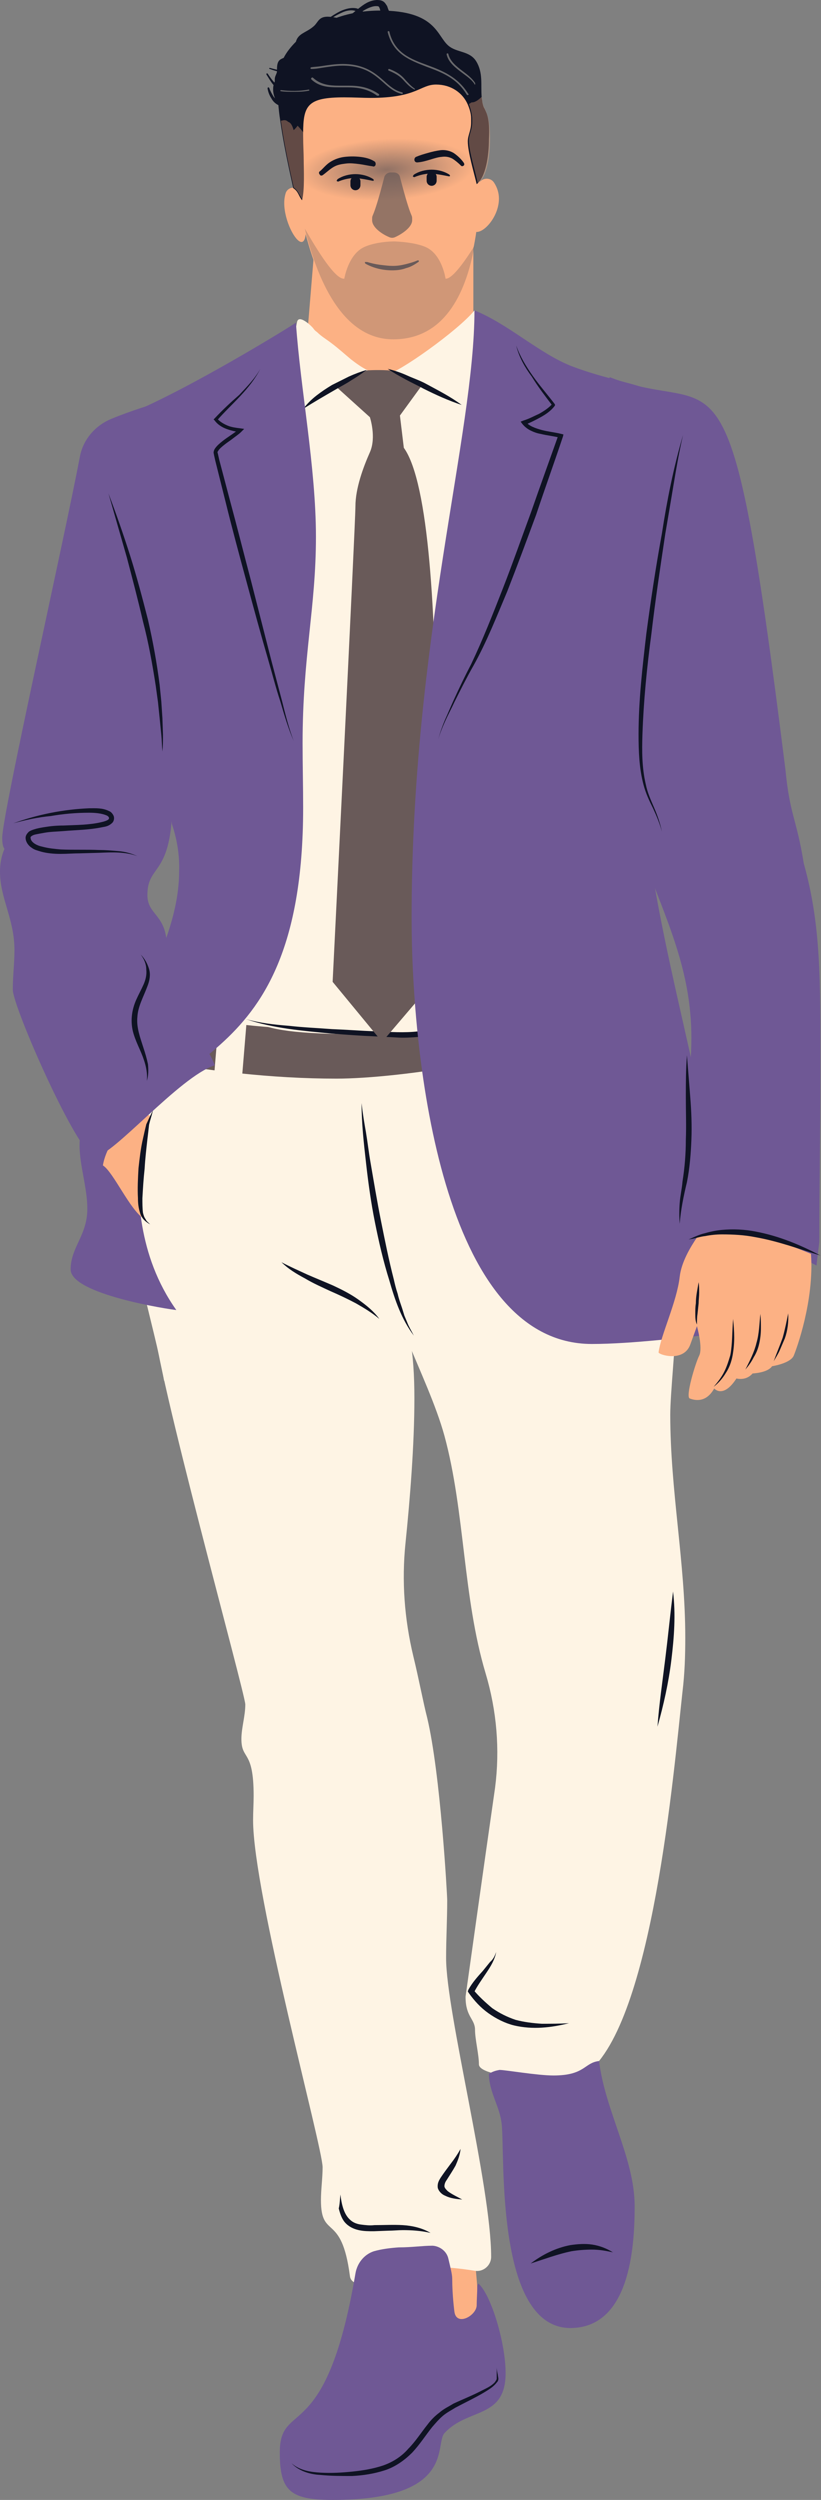 <?xml version="1.0" encoding="UTF-8" standalone="no"?><svg xmlns="http://www.w3.org/2000/svg" xmlns:xlink="http://www.w3.org/1999/xlink" fill="#000000" height="449.4" preserveAspectRatio="xMidYMid meet" version="1" viewBox="0.0 0.0 147.6 449.4" width="147.6" zoomAndPan="magnify"><rect x="0.0" y="0.0" width="147.6" height="449.4" fill="#808080" stroke="none"/><g><g><g><g id="change1_7"><path d="M64.9,402.9c-0.2,36.4-14,30.4-14,39.3v0.1c0.2,3.3,4.2,4.4,8.8,4.4c11.1,0,26.8-14.8,26.8-20.6 c0-0.1-0.3-20.7-2.7-29C82.4,392.2,67.3,401.7,64.9,402.9z" fill="#fcb184"/></g><g id="change2_7"><path d="M120.5,227.1c-1.6,10.3-40.7,13-48.2,14.4c-23.9,1.1-18.2,6.5-42.8,6.7c-1.8-10.4-6.7-24.1-6.7-37.5 c0-8.8,1.6-13.3,2.3-20.3c0.2-1.8,0.3-3.7,0.3-6c0-2.1-0.1-4.3-0.4-6.4c11,2.9,21.9,4.3,32.8,4.3c17.4,0,34.6-3.7,51.1-10.8 c0,0,1.3,4.5,2.9,10.9C115.3,195.9,120.5,218,120.5,227.1z" fill="#fef4e4"/></g><g id="change2_8"><path d="M122.7,304.1c0.4-3.3,0.5-6.5,0.5-9.7c0-13.6-2.7-26.4-2.7-40.1c0-3.8,1-13,1-17.4 c0-18.1-4.1-37.4-22.2-37.4c-13.2,0-31,11.7-31,23.3c0,10.5,8.6,24.4,11.6,35.3c3.7,13.6,3.3,29,7.4,42.7 c2,6.7,2.6,13.7,1.7,20.6c-2.1,14.6-5.3,37.5-5.3,37.5v0.1c0,3.6,1.7,3.9,1.7,5.9c0,1.7,0.7,4.4,0.7,6.2c0,2.7,17.1,3.4,19.5,1.5 C117.3,363.5,121.1,318.7,122.7,304.1z" fill="#fef4e4"/></g><g id="change2_9"><path d="M74.3,297.7c-1.6-6.7-2.1-13.5-1.4-20.3c0.8-7.8,1.6-17.6,1.6-26c0-16.4-3.5-26.8-23.1-26.8 c-9.9,0-23.7,3.8-23.7,13.2c0,7.5,16.4,66.7,16.4,68.6c0,2.1-0.7,4.2-0.7,6.2c0,3.9,2.2,1.8,2.2,10.2c0,1.5-0.1,2.9-0.1,4.4 c0,13.2,12.5,58.8,12.5,62.4c0,1.9-0.3,4-0.3,5.9c0,7.2,3.7,2.1,5.2,13.6c0.1,1.2,1.5,1.8,2.5,1c1.7-1.3,4-2.6,11.8-2.6 c2.8,0,5.7,0.3,8.1,0.7c1.5,0.3,3-0.9,3-2.5l0,0c0-12.7-8.1-44-8.1-53.7c0-3.5,0.2-6.9,0.2-10.4c0-0.9-1.2-22.7-3.6-32.8 C76.1,306.1,75.3,301.8,74.3,297.7z" fill="#fef4e4"/></g><g id="change3_1"><path d="M67.2,404.7c-1.8,0.6-3,2.2-3.3,4c-5.3,31.4-13.6,22.5-13.6,32.2c0,6.9,1.9,8.5,9.5,8.5 c22.2,0,18.3-10,20.1-12c4.2-4.6,11-2.5,11-10.8c0-5.4-2.6-14.1-4.9-16.1c-0.2,0.3-0.2,0.5-0.2,0.8c0,0.8-0.1,2.2-0.1,3 c0.1,1.9-3.6,4-4,1.3c0,0-0.4-2.9-0.4-6c0-0.8-0.4-2.3-0.7-3.6c-0.3-1.3-1.5-2.2-2.8-2.3c-1.9,0-3.7,0.3-6.1,0.3 C70.2,404.1,68.6,404.3,67.2,404.7z" fill="#6f5895"/></g><g id="change4_37"><path d="M52.4,442.8c1.5,1.3,3.4,1.6,5.3,1.7c1.9,0.1,3.8,0,5.7-0.2s3.7-0.5,5.5-1.1c1.7-0.6,3.3-1.6,4.5-3 c1.3-1.3,2.3-2.9,3.5-4.4c0.6-0.8,1.3-1.5,2.1-2.1c0.8-0.7,1.7-1.1,2.5-1.6c1.7-0.8,3.5-1.5,5.2-2.4c0.8-0.4,1.7-0.8,2.3-1.5 c0.1-0.2,0.3-0.4,0.3-0.6s0-0.5,0-0.7c0-0.5,0-1,0-1.4c0,0.5,0.1,0.9,0.2,1.4c0,0.2,0.1,0.5,0.1,0.7c0,0.3-0.1,0.5-0.3,0.7 c-0.6,0.8-1.5,1.3-2.3,1.8c-1.7,1-3.4,1.8-5.1,2.7c-0.8,0.5-1.6,0.9-2.3,1.5s-1.3,1.3-1.9,2c-1.2,1.5-2.2,3.1-3.6,4.6 c-1.4,1.4-3.1,2.6-5,3.2s-3.8,0.9-5.8,1c-1.9,0-3.8,0-5.8-0.2C55.7,444.8,53.7,444.2,52.4,442.8z" fill="#0f1323"/></g><g id="change3_2"><path d="M87.9,372.8c0,3.3,2,5.9,2.3,9.1c0.6,5.5-1.2,36.5,12.3,36.6l0,0c10.7,0,11.6-14.4,11.6-21.9 c0-8.6-5.3-17.1-6.4-26.1c-2.7,0.3-2.5,2.6-8.2,2.6c-2.9,0-8.6-1-9.7-1C89.3,372.2,88.7,372.3,87.9,372.8z" fill="#6f5895"/></g><g id="change4_7"><path d="M95.4,406.9c2.1-1.6,4.5-2.8,7.1-3.3c1.3-0.2,2.7-0.3,4-0.1c1.3,0.2,2.6,0.7,3.7,1.4 c-1.3-0.3-2.5-0.5-3.8-0.5c-1.2,0-2.5,0.1-3.7,0.3C100.3,405.2,97.9,406.1,95.4,406.9z" fill="#0f1323"/></g><g id="change5_3"><path d="M111.9,182.4c-13.4,7.8-40.4,11.5-51.4,11.5c-11.7,0-23.4-1.4-35.3-3.6c0.2-1.8,0.3-3.7,0.3-6 c0-2.1-0.1-1.5-0.4-3.6c11,2.9,21.9,4.3,32.8,4.3c17.4,0,34.6-3.7,51.1-10.8C109,174.3,110.2,176,111.9,182.4z" fill="#695a59"/></g><g id="change2_10"><path d="M42.3,197l-3.2-0.3c-0.5,0-0.9-0.5-0.8-1l1-12.1c0-0.5,0.5-0.9,1-0.8l3.2,0.3c0.5,0,0.9,0.5,0.8,1 l-1,12.1C43.3,196.7,42.8,197.1,42.3,197z" fill="#fef4e4"/></g><g id="change2_11"><path d="M92.9,192.4l-3.1,0.5c-0.5,0.1-1-0.2-1-0.7l-2.1-11.9c-0.1-0.5,0.2-1,0.7-1l3.1-0.5c0.5-0.1,1,0.2,1,0.7 l2.1,11.9C93.7,191.8,93.3,192.3,92.9,192.4z" fill="#fef4e4"/></g><g id="change4_5"><path d="M65,198.3c0.2,1.8,0.5,3.6,0.8,5.3c0.3,1.8,0.5,3.6,0.8,5.3c0.6,3.5,1.2,7.1,1.9,10.6s1.4,7,2.3,10.5 c0.2,0.9,0.4,1.7,0.7,2.6c0.2,0.9,0.5,1.7,0.8,2.6l0.4,1.3l0.5,1.2c0.3,0.8,0.8,1.6,1.2,2.4c-2.2-2.9-3.4-6.4-4.4-9.9 c-1.1-3.5-1.9-7-2.6-10.5c-0.7-3.5-1.2-7.1-1.6-10.7C65.4,205.5,65,201.9,65,198.3z" fill="#0f1323"/></g><g id="change4_33"><path d="M50.6,226.9c1.5,0.8,3.1,1.5,4.6,2.2c1.6,0.7,3.1,1.3,4.7,2c1.5,0.7,3.1,1.5,4.5,2.5s2.8,2.1,3.8,3.5 c-1.3-1.1-2.8-2-4.2-2.8c-1.5-0.8-3-1.5-4.6-2.2c-1.5-0.7-3.1-1.4-4.6-2.3C53.3,229,51.8,228.1,50.6,226.9z" fill="#0f1323"/></g><g id="change4_6"><path d="M121,286.1c0.5,4.1,0.2,8.2-0.3,12.3c-0.5,4.1-1.4,8.1-2.5,12c0.3-4.1,0.9-8.1,1.4-12.2 C120.1,294.2,120.5,290.1,121,286.1z" fill="#0f1323"/></g><g id="change4_34"><path d="M89.2,350.9c-0.1,0.7-0.4,1.4-0.7,2s-0.7,1.2-1.1,1.8c-0.8,1.2-1.6,2.3-2.2,3.5l-0.1-0.5 c1,1.2,2.2,2.3,3.4,3.3c1.3,0.9,2.7,1.6,4.2,2.1c1.5,0.4,3.1,0.6,4.7,0.7c1.6,0,3.2,0,4.9-0.1c-1.6,0.4-3.2,0.7-4.9,0.8 c-1.6,0.1-3.3,0-5-0.4c-1.6-0.4-3.2-1.2-4.6-2.2c-1.4-1-2.5-2.2-3.5-3.6l-0.2-0.3l0.1-0.3c0.7-1.3,1.7-2.4,2.6-3.4 c0.4-0.5,0.9-1.1,1.3-1.6C88.7,352.2,89,351.5,89.2,350.9z" fill="#0f1323"/></g><g id="change4_28"><path d="M61.2,394.5c0.2,1.7,0.6,3.5,1.7,4.5c0.5,0.5,1.2,0.8,2,0.9s1.6,0.2,2.4,0.1c1.7,0,3.4-0.1,5.1,0 c1.7,0.1,3.5,0.5,5,1.4c-1.7-0.4-3.4-0.5-5-0.5c-0.8,0-1.7,0.1-2.6,0.1l-2.6,0.1c-0.9,0-1.8,0-2.7-0.2s-1.8-0.6-2.5-1.4 c-0.6-0.7-0.9-1.7-1.1-2.5C61.1,396.2,61.1,395.3,61.2,394.5z" fill="#0f1323"/></g><g id="change4_27"><path d="M82.8,386.3c-0.1,1.1-0.5,2.1-0.9,3c-0.5,0.9-1.1,1.8-1.6,2.6c-0.3,0.4-0.4,0.8-0.4,1.1 c0,0.3,0.3,0.6,0.6,0.9c0.8,0.6,1.7,1,2.6,1.5c-1.1-0.1-2.1-0.2-3.1-0.7c-0.5-0.2-1.1-0.7-1.3-1.4c-0.1-0.8,0.2-1.3,0.5-1.8 c0.6-0.9,1.2-1.7,1.8-2.5C81.7,388.1,82.3,387.2,82.8,386.3z" fill="#0f1323"/></g></g><g><g id="change1_10"><path d="M85.1 67.9L54.6 67.9 56.9 40.1 85.1 36.5z" fill="#fcb184"/></g><g id="change2_12"><path d="M57,59.7c0.8,0.8,1.7,1.3,2.6,2c1.2,0.9,2.3,1.9,3.5,2.9c1.8,1.4,4,2.9,6.4,2.7 c1.9-0.1,12.9-7.9,15.8-11.5c9,18.9-6.5,41.5-6.5,69.9c0,5.5,0.2-0.7,0.2,27.3c0,31.5,8.9,32.9-14.6,32.9 c-21.3,0-22.3-2.7-22.3-12c0-17.1,8.5-30.9,8.5-63.6c0-14.3-2.4-15.3-2.4-21.8c0-3.6,3.7-22.8,5.2-30.6c0.3-1.5,2.6,0.7,2.9,1.1 C56.5,59.3,56.7,59.5,57,59.7z" fill="#fef4e4"/></g><g id="change4_25"><path d="M44.2,183.2c2.5,0.7,5.1,1,7.7,1.2c2.6,0.3,5.2,0.4,7.8,0.6c2.6,0.1,5.2,0.3,7.8,0.4 c2.6,0.1,5.2,0.3,7.7,0c1.3-0.1,2.5-0.5,3.7-0.8c1.3-0.4,2.6-0.7,3.9-0.9c2.6-0.4,5.3-0.5,7.9-0.4c2.6,0,5.2,0.1,7.8-0.3 c2.6-0.3,5.1-1.1,7.5-2.1c-2.3,1.2-4.8,2.1-7.4,2.6c-2.6,0.5-5.3,0.5-7.9,0.5c-2.6,0.1-5.2,0.1-7.7,0.6 c-1.3,0.2-2.5,0.5-3.8,0.9c-1.2,0.4-2.6,0.7-3.9,0.9c-1.3,0.1-2.7,0.2-4,0.1l-3.9-0.2c-2.6-0.1-5.2-0.3-7.8-0.5 C54.5,185.3,49.2,184.9,44.2,183.2z" fill="#0f1323"/></g><g id="change5_5"><path d="M77.4,177.1l-8.7,10.2l-8.9-10.8c0,0,4.1-82.3,4.1-85.5s1.4-7,2.6-9.7c1.2-2.7,0-6.3,0-6.3l-6.2-5.6 c1.9-1.1,3.8-2.1,5.4-2.8c1.5-0.1,3-0.1,4.5,0c1.6,0.8,3.7,1.7,5.7,2.6l-4,5.5l0.7,5.8C81.7,93.1,77.4,177.1,77.4,177.1z" fill="#695a59"/></g><g id="change4_15"><path d="M65.9,66.5c-0.9,0.7-1.8,1.3-2.8,1.9c-0.9,0.6-1.9,1.1-2.9,1.7c-1.9,1.1-3.8,2.2-5.7,3.4 c0.7-0.9,1.5-1.7,2.4-2.4c0.9-0.7,1.8-1.3,2.8-1.9c1-0.5,2-1,3-1.5C63.8,67.2,64.9,66.8,65.9,66.5z" fill="#0f1323"/></g><g id="change4_1"><path d="M83,72.8c-2.4-0.8-4.6-1.8-6.8-2.9c-1.1-0.6-2.2-1.1-3.3-1.7s-2.2-1.2-3.2-1.9c1.2,0.3,2.4,0.7,3.5,1.2 s2.3,0.9,3.4,1.5C78.8,70.2,81,71.3,83,72.8z" fill="#0f1323"/></g><g id="change3_5"><path d="M85.3,55.8C85.3,78.1,74,115.1,74,165c0,25.6,5.6,76.6,32.4,76.6c7.3,0,17.4-1.3,20.6-1.6 c0-7.6,1.4-15.7,1.4-23.6c0-17.8-13.2-53.6-13.2-81.9c0-25.4,8-34.3,8-52.2c0-14.3-7.7-11.6-20.5-16.5 C96.9,63.5,91.3,58.2,85.3,55.8z" fill="#6f5895"/></g><g id="change3_6"><path d="M30.9,148.1C28.5,127,20,106.4,16.5,85.5c-0.8-4.6,1.9-9.2,6.4-11c10.9-4.4,30-16.2,30.3-16.5 c0.8,11.8,3.6,26,3.6,38.5c0,12.8-2.4,21.5-2.4,37.1c0,3.9,0.1,7.8,0.1,11.6c0,51.1-29.7,41.2-29.7,63.4c0,5.8-0.2,16.9,6.9,26.9 c-1.1-0.1-19-2.8-19-7.3c0-4,3-6.1,3-10.9c0-3.8-1.4-7.8-1.4-11.4c0-12.7,17.9-31.8,17.9-49.2C32.3,153.9,31.9,151.1,30.9,148.1z" fill="#6f5895"/></g><g><g id="change1_9"><path d="M26.5,202.2c-0.5,2.1-1.4,8.4-1.4,12.7c0,2.5,0.2,3.5,0.8,4.2c-2.5-1.5-5.5-8.4-7.4-9.6 c0.6-3.7,3.9-8,7.5-9.6c0.3,0.3,0.7,0.5,1,0.7C26.8,201.1,26.6,201.6,26.5,202.2z" fill="#fcb184"/></g><g id="change4_24"><path d="M27,220.1c-0.4-0.2-0.8-0.5-1.1-0.8s-0.6-0.8-0.7-1.2c-0.3-0.9-0.4-1.8-0.4-2.7c-0.1-1.8,0-3.6,0.1-5.4 c0.2-1.8,0.4-3.6,0.8-5.3c0.2-0.9,0.4-1.8,0.6-2.6c0.2-0.4,0.4-0.9,0.6-1.3l0.6-1.2c-0.2,0.9-0.5,1.7-0.7,2.6 c-0.1,0.9-0.2,1.8-0.3,2.6c-0.2,1.8-0.4,3.5-0.5,5.3c-0.2,1.8-0.3,3.5-0.4,5.3c0,0.9,0,1.8,0.1,2.6c0.1,0.4,0.2,0.8,0.5,1.2 C26.3,219.5,26.7,219.8,27,220.1z" fill="#0f1323"/></g><g id="change3_4"><path d="M27.7,72.6c0,0-3.8,1.1-7.7,2.7c-2.9,1.2-5,3.7-5.6,6.6c-2.9,15.3-14,64.5-14,68.7c0,0.9,0.1,1.6,0.4,2 C0.2,154,0,155.4,0,156.7c0,4.8,2.6,8.5,2.6,14.1c0,2.3-0.3,4.7-0.3,7.1c0,3.1,11.7,29.7,14.7,30h0.1c3.1,0,15.1-14.3,21.5-16.4 c-2-5.8-8.8-8.4-8.8-16.1c0-1.7,0.2-3.4,0.2-5.1c0-6-3.5-5.7-3.5-9.4c0-5.8,4.5-3.1,4.5-17.3c0-1.4,0-2.9,0-4.3 c0-7.5,1.6-15.9,1.6-25.4c0-10.3-1.9-13.7-1.9-20c0-4,1.3-7.7,1.3-12.3C32,77.8,31.5,73.9,27.7,72.6z" fill="#6f5895"/></g><g id="change4_17"><path d="M19.5,88.7c1.4,3.7,2.7,7.4,3.9,11.2s2.2,7.6,3.2,11.5c0.9,3.9,1.6,7.8,2.1,11.7l0.3,3l0.2,3l0.1,3 c0,1,0,2-0.1,3c-0.1-1-0.1-2-0.2-3l-0.3-3l-0.3-2.9l-0.4-2.9c-0.6-3.9-1.3-7.8-2.3-11.6c-0.9-3.9-1.9-7.7-2.9-11.5L19.5,88.7z" fill="#0f1323"/></g><g id="change4_35"><path d="M2.4,148c4.4-1.6,9-2.5,13.6-2.7c1.2,0,2.4-0.1,3.6,0.5c0.3,0.1,0.6,0.4,0.8,0.8s0.1,1-0.2,1.3 c-0.6,0.6-1.2,0.7-1.8,0.8c-2.4,0.5-4.7,0.5-7,0.7c-1.2,0.1-2.3,0.1-3.4,0.3c-0.6,0.1-1.1,0.2-1.6,0.3s-1,0.4-0.9,0.6 c0,0.8,1.1,1.4,2.1,1.6c1.1,0.3,2.2,0.4,3.3,0.5c2.3,0.1,4.6,0,6.9,0.1c1.2,0,2.3,0.1,3.5,0.2c1.2,0.1,2.3,0.4,3.4,0.9 c-2.2-0.8-4.5-0.7-6.8-0.6l-3.5,0.1c-1.2,0-2.3,0.1-3.5,0.1s-2.4-0.1-3.5-0.4c-0.6-0.2-1.2-0.3-1.7-0.7c-0.5-0.3-1.1-1-1.1-1.8 c0-0.5,0.4-0.9,0.6-1.1c0.3-0.2,0.6-0.3,0.9-0.4c0.6-0.2,1.2-0.3,1.8-0.4c1.2-0.2,2.3-0.3,3.5-0.3c2.3-0.1,4.7-0.1,6.8-0.6 c0.5-0.1,1.1-0.3,1.3-0.5c0.2-0.2,0.1-0.5-0.3-0.7c-0.9-0.4-2.1-0.5-3.2-0.5c-2.3,0-4.6,0.2-6.9,0.6 C6.9,146.9,4.6,147.4,2.4,148z" fill="#0f1323"/></g><g id="change4_4"><path d="M25.3,171.6c0.7,0.7,1.2,1.6,1.5,2.6s0.1,2.1-0.3,3.1c-0.7,1.9-1.7,3.6-1.8,5.5 c-0.2,1.9,0.5,3.7,1.1,5.6c0.3,0.9,0.6,1.9,0.8,2.9c0.1,1,0.1,2.1-0.2,3c0.2-2-0.5-3.9-1.3-5.7c-0.4-0.9-0.8-1.8-1.1-2.8 s-0.4-2.1-0.3-3.1c0.1-1.1,0.4-2.1,0.8-3c0.4-0.9,0.9-1.8,1.3-2.7c0.4-0.9,0.6-1.8,0.5-2.7C26.3,173.3,25.9,172.4,25.3,171.6z" fill="#0f1323"/></g></g><g id="change4_20"><path d="M46.8,66.3c-0.9,1.8-2.2,3.4-3.6,4.9c-1.4,1.5-2.9,2.9-4.2,4.4v-0.4c0.5,0.6,1.2,1,1.9,1.3 s1.5,0.4,2.3,0.5l0.7,0.1l-0.5,0.5c-0.5,0.5-1,0.8-1.5,1.2c-0.5,0.4-1,0.7-1.5,1.1s-1,0.8-1.2,1.2c-0.1,0.1-0.1,0.2-0.1,0.2 l0.1,0.4l0.2,0.9l1.9,7.2c1.3,4.8,2.5,9.6,3.8,14.5l3.7,14.5l1.9,7.2c0.6,2.4,1.2,4.8,2.1,7.2c-1-2.3-1.7-4.7-2.4-7.1 c-0.8-2.4-1.4-4.8-2.1-7.2c-1.4-4.8-2.7-9.6-4-14.4c-1.3-4.8-2.6-9.6-3.8-14.5l-1.8-7.2l-0.2-0.9l-0.1-0.5 c0-0.3,0.1-0.5,0.2-0.7c0.4-0.6,0.9-1,1.4-1.4c1-0.8,2.1-1.4,3-2.2l0.2,0.6c-0.8-0.1-1.7-0.3-2.5-0.6c-0.8-0.3-1.6-0.8-2.1-1.5 l-0.2-0.2l0.2-0.2c1.4-1.5,2.9-2.9,4.4-4.2C44.4,69.5,45.8,68.1,46.8,66.3z" fill="#0f1323"/></g><g id="change4_23"><path d="M92.8,62.1c0.7,2,1.8,3.8,3,5.5s2.6,3.3,3.9,5l0.1,0.2L99.7,73c-0.7,0.9-1.6,1.5-2.5,2s-1.9,1-2.9,1.4 l0.2-0.6c0.6,0.8,1.8,1.2,2.9,1.5c1.1,0.3,2.3,0.4,3.5,0.7l0.4,0.1l-0.1,0.4c-0.8,2.4-1.6,4.7-2.4,7c-0.8,2.3-1.6,4.6-2.4,7 c-1.7,4.6-3.4,9.2-5.2,13.8c-1.9,4.5-3.7,9.1-6.1,13.4c-1.2,2.1-2.3,4.3-3.4,6.5c-0.5,1.1-1.1,2.2-1.6,3.3s-1,2.3-1.3,3.4 c0.3-1.2,0.7-2.3,1.2-3.5c0.5-1.1,1-2.3,1.5-3.4c1-2.2,2.1-4.5,3.2-6.6c2.1-4.4,3.9-9,5.7-13.6s3.4-9.2,5.1-13.8 c1.6-4.6,3.3-9.3,4.9-13.8l0.3,0.5c-1.1-0.3-2.3-0.4-3.5-0.7c-0.6-0.1-1.2-0.3-1.8-0.6c-0.6-0.3-1.1-0.7-1.5-1.2l-0.3-0.4 l0.5-0.2c1-0.3,1.9-0.8,2.8-1.2c0.9-0.5,1.8-1.1,2.4-1.8v0.3c-1.3-1.7-2.6-3.4-3.7-5.2C94.4,66.1,93.3,64.2,92.8,62.1z" fill="#0f1323"/></g><g><g id="change3_3"><path d="M144.5,155.2c3.1,11.1,3,20.8,3,37.2c0,12.1-0.2,19-0.2,30.7c0,0.4-0.5,4-0.5,4.4 c-4.7-2.6-8.5-1.9-13.7-1.9c-2.5,0-6.1-1.1-8.6-0.7c0.3-2,0.7-7.7,0.7-9.7c0-6.3-1.2-14.1-1.2-19.3c0-3.1,0.3-6.2,0.3-9.3 c0-24.3-17.4-34.8-17.4-83.1c0-12,1.8-25.3,2.7-35.7c20.3,7.9,21.4-11,31.6,70.5C142,146.6,143.2,147.1,144.5,155.2z" fill="#6f5895"/></g><g id="change1_8"><path d="M142.7,243.7c-0.6,1.4-3.9,1.9-3.9,1.9c-0.8,1.2-3.5,1.3-3.5,1.3c-1.2,1.4-2.9,0.9-2.9,0.9 c-2.4,3.7-4,1.8-4,1.8c-1.5,2.7-3.6,2.1-4.4,1.8c-0.8-0.3,1-6.3,1.7-7.7s-0.4-5.3-0.4-5.3s0,0-1.2,3.3s-5.8,1.8-5.7,1.4 c0.4-3.1,3.3-9.1,3.8-13.6c0.3-2.6,1.9-5.3,3.2-7.2c1.8-0.5,3.6-0.7,5.3-0.7c5.2,0,10.3,1.8,15.1,3.8 C146.4,233.8,143.2,242.5,142.7,243.7z" fill="#fcb184"/></g><g id="change4_32"><path d="M147.5,225.7c-3.9-1.2-7.7-2.6-11.7-3.3c-2-0.4-4-0.5-6-0.5c-1,0-2,0.1-3,0.3c-1,0.1-2,0.5-3,0.6 c0.5-0.2,0.9-0.4,1.4-0.6s1-0.4,1.5-0.5c1-0.3,2-0.5,3-0.6c2.1-0.2,4.2-0.1,6.2,0.3C140.1,222.2,143.9,223.8,147.5,225.7z" fill="#0f1323"/></g><g id="change4_26"><path d="M123.5,189.7c0.2,2.5,0.4,5,0.6,7.6c0.2,2.5,0.3,5.1,0.2,7.6s-0.3,5.1-0.8,7.6 c-0.6,2.5-1.1,4.9-1.3,7.5c-0.1-1.3-0.1-2.5,0-3.8c0.1-1.3,0.4-2.5,0.5-3.8c0.4-2.5,0.6-5,0.6-7.5c0.1-2.5,0-5,0-7.6 C123.3,194.8,123.3,192.2,123.5,189.7z" fill="#0f1323"/></g><g id="change4_31"><path d="M131.8,237.1c0.1,1.1,0.2,2.2,0.2,3.3c0,1.1-0.1,2.2-0.3,3.3c-0.2,1.1-0.6,2.2-1.2,3.1 c-0.6,1-1.3,1.8-2.2,2.5c0.7-0.8,1.4-1.7,1.9-2.7s0.8-2,1.1-3C131.7,241.5,131.6,239.3,131.8,237.1z" fill="#0f1323"/></g><g id="change4_36"><path d="M136.7,236.2c0.1,0.9,0.1,1.8,0.1,2.6c0,0.9-0.1,1.8-0.3,2.7c-0.2,0.9-0.5,1.7-1,2.5 c-0.4,0.8-0.9,1.5-1.5,2.2c0.8-1.6,1.6-3.1,2-4.8C136.5,239.7,136.5,238,136.7,236.2z" fill="#0f1323"/></g><g id="change4_21"><path d="M141.7,236.1c0.1,1.5-0.1,3.1-0.6,4.5c-0.3,0.7-0.6,1.4-0.9,2.1s-0.7,1.3-1.1,2 c0.5-1.4,1.1-2.8,1.6-4.2C141.1,239.1,141.4,237.6,141.7,236.1z" fill="#0f1323"/></g><g id="change4_16"><path d="M125.6,230.5c0.1,0.6,0.1,1.3,0.1,1.9s-0.1,1.3-0.1,1.9l-0.2,1.9c-0.1,0.6-0.1,1.3-0.1,1.9 c-0.3-0.6-0.3-1.3-0.3-1.9c0-0.7,0-1.3,0.1-1.9C125.1,233,125.4,231.7,125.6,230.5z" fill="#0f1323"/></g><g id="change4_29"><path d="M122.8,78.2c-0.7,3-1.2,5.9-1.7,8.9c-0.5,3-1,6-1.5,8.9c-0.9,6-1.8,12-2.5,18c-0.8,6-1.4,12-1.6,18 c-0.1,3-0.1,6,0.6,9c0.3,1.5,0.9,2.8,1.5,4.2s1.1,2.8,1.4,4.3c-0.4-1.5-1-2.9-1.6-4.2c-0.7-1.4-1.3-2.7-1.7-4.2 c-0.8-3-0.9-6.1-0.9-9.1c0-6.1,0.7-12.1,1.4-18.1c0.8-6,1.7-12,2.8-18C119.9,90,121.1,84,122.8,78.2z" fill="#0f1323"/></g></g></g><g><g id="change1_1"><path d="M54.1,34.7c-0.1-0.2-0.3-0.3-0.4-0.5c-0.7-0.8-1.9-0.5-2.3,0.4c-0.2,0.6-0.3,1.2-0.3,1.9c0,3.2,2,7,3.1,7 c0.5,0,0.8-0.7,0.8-2.4c0-0.7-0.1-1.5-0.2-2.5c-0.1-1.1-0.3-2.2-0.5-3.3C54.4,35,54.3,34.8,54.1,34.7z" fill="#fcb184"/></g><g id="change1_2"><path d="M85.7,33.6c0.2-0.3,0.3-0.5,0.5-0.8c0.6-0.9,2-0.9,2.6,0s0.9,1.9,0.9,2.9c0,3.1-2.5,6-4,6 c-0.7,0-1.1-0.6-1.1-1.9c0-0.5,0.1-1.1,0.2-1.9c0.2-1.2,0.6-2.4,0.7-3.7C85.5,34.1,85.6,33.8,85.7,33.6z" fill="#fcb184"/></g><g id="change1_3"><path d="M86.3,30.8c0,4.2-0.2,8.9-1.1,13.4C83.6,53.1,79.6,61,70.6,61c-8.5,0-13.3-9.3-15.9-19.9 c-1.9-7.8-2.6-16.4-2.6-22.6v-0.1c2-7,9.8-10.5,17.5-10.5C88.5,7.9,86.3,21.2,86.3,30.8z" fill="#fcb184"/></g><radialGradient cx="-1405.509" cy="375.796" gradientTransform="matrix(1.642 -.088 -.032 -.575 2389.362 122.878)" gradientUnits="userSpaceOnUse" id="a" r="9.599" xlink:actuate="onLoad" xlink:show="other" xlink:type="simple"><stop offset="0" stop-color="#695a59"/><stop offset="1" stop-color="#695a59" stop-opacity="0"/></radialGradient><path d="M90.5 36.5L48.4 38.6 47.7 25.7 89.8 23.6z" fill="url(#a)" opacity="0.73"/><g id="change5_1"><path d="M85.3,44.2C83.7,53.1,79.7,61,70.7,61 c-8.5,0-13.3-9.3-15.9-19.9c2.3,4,5.5,9.2,7.1,9c0,0,0.7-4.4,3.6-5.7c1.3-0.6,3.4-1,5.5-1c2.1,0.1,4.1,0.4,5.5,1 c3,1.3,3.6,5.7,3.6,5.7C81.2,50.2,83.3,47.4,85.3,44.2z" fill="#695a59" opacity="0.3"/></g><g id="change4_18"><path d="M57.5,30.8c0.6-0.5,1.1-1.2,1.9-1.7c0.8-0.5,1.7-0.8,2.6-0.9c0.9-0.1,1.8-0.1,2.7,0s1.8,0.3,2.6,0.8 c0.2,0.1,0.3,0.4,0.2,0.7c-0.1,0.2-0.3,0.3-0.5,0.2l0,0c-0.8-0.1-1.6-0.3-2.4-0.4c-0.8-0.1-1.6-0.2-2.4-0.1 c-0.8,0.1-1.5,0.2-2.2,0.6s-1.3,1-2,1.5c-0.2,0.1-0.4,0.1-0.5-0.1C57.3,31.2,57.3,30.9,57.5,30.8z" fill="#0f1323"/></g><g id="change4_8"><path d="M82.9,29.8c-0.5-0.5-1.1-1-1.6-1.3c-0.6-0.3-1.2-0.4-1.9-0.3c-1.3,0.1-2.8,0.9-4.4,1 c-0.3,0-0.5-0.2-0.5-0.5c0-0.2,0.1-0.4,0.3-0.5l0,0c0.7-0.3,1.4-0.5,2.1-0.7c0.7-0.2,1.5-0.4,2.3-0.5s1.8,0.1,2.5,0.6 s1.3,1.1,1.7,1.7c0.1,0.2,0.1,0.4-0.1,0.5C83.2,29.9,83,29.9,82.9,29.8L82.9,29.8z" fill="#0f1323"/></g><g><g id="change4_10"><path d="M63.9,34.2L63.9,34.2c-0.5,0-0.9-0.4-0.9-0.9v-0.7c0-0.5,0.4-0.9,0.9-0.9l0,0c0.5,0,0.9,0.4,0.9,0.9v0.7 C64.8,33.8,64.4,34.2,63.9,34.2z" fill="#0f1323"/></g><g id="change4_12"><path d="M60.7,32.2c0.9-0.6,2.1-0.9,3.2-0.9c1.1,0,2.3,0.3,3.2,0.9c0.1,0.1,0.1,0.2,0.1,0.2 c0,0.1-0.1,0.1-0.2,0.1c-1-0.2-2-0.4-3.1-0.5c-1,0-2,0.2-3,0.6c-0.1,0.1-0.3,0-0.4-0.1C60.6,32.4,60.6,32.3,60.7,32.2z" fill="#0f1323"/></g></g><g><g id="change4_22"><path d="M77.6,33.4L77.6,33.4c-0.5,0-0.9-0.4-0.9-0.9v-0.7c0-0.5,0.4-0.9,0.9-0.9l0,0c0.5,0,0.9,0.4,0.9,0.9v0.7 C78.5,33,78.1,33.4,77.6,33.4z" fill="#0f1323"/></g><g id="change4_13"><path d="M74.4,31.4c0.9-0.6,2.1-0.9,3.2-0.9c1.1,0,2.3,0.3,3.2,0.9c0.1,0.1,0.1,0.2,0.1,0.2 c0,0.1-0.1,0.1-0.2,0.1c-1-0.2-2-0.4-3.1-0.5c-1,0-2,0.2-3,0.6c-0.1,0.1-0.3,0-0.4-0.1C74.3,31.6,74.3,31.5,74.4,31.4z" fill="#0f1323"/></g></g><g id="change5_2"><path d="M70.5,31c-0.1,0-0.2,0-0.2,0h-0.1l0,0c-0.5,0-1,0.4-1.1,0.8 c-2.2,8.5-2.2,6.3-2.2,7.8c0,1.2,1.6,2.4,3,3c0.4,0.2,0.8,0.2,1.2,0c1.3-0.6,3-1.8,3-3c0-1.5,0,0.7-2.2-7.8 c-0.1-0.5-0.6-0.8-1.1-0.8l0,0C70.6,31,70.5,31,70.5,31z" fill="#695a59" opacity="0.7"/></g><g id="change5_4"><path d="M66,47.1c0.7,0.2,1.5,0.4,2.3,0.5s1.6,0.2,2.3,0.2c0.8,0,1.5-0.1,2.3-0.3c0.8-0.2,1.5-0.4,2.2-0.7l0,0 c0.1,0,0.2,0,0.2,0.1s0,0.2-0.1,0.2c-0.7,0.5-1.4,0.9-2.2,1.1c-0.8,0.3-1.6,0.4-2.5,0.4c-0.8,0-1.7-0.1-2.5-0.3 c-0.8-0.2-1.6-0.5-2.3-0.9c-0.1-0.1-0.1-0.2-0.1-0.3C65.9,47.1,66,47.1,66,47.1L66,47.1z" fill="#695a59"/></g><g id="change4_2"><path d="M52.7,33.7L52.7,33.7L52.7,33.7z" fill="#0f1323"/></g><g id="change4_3"><path d="M87.1,19.5L87.1,19.5c-0.2-0.3-0.3-0.7-0.4-1.2c0-0.3-0.1-0.5-0.1-0.8c-0.2-2.2,0.3-4.4-1-6.5 c-1.2-1.9-3.5-1.5-5-2.8c-2.1-1.8-2.2-6.3-12.3-6.3c-2.6,0-5.3,0.4-7.8,1.3C60,3.1,59.4,3,58.9,3c-1.7,0-1.7,1.1-2.6,1.8 C55,5.9,53.6,6,53.2,7.5c-0.9,0.9-1.7,1.9-2.2,2.9c-0.7,0.3-1.2,0.5-1.2,2c0,0.1,0,0.3,0,0.4c0,0.4-0.4,0.9-0.4,1.4 c0,0.1,0,0.2,0,0.3c0,0.5-0.3,0.5-0.3,1.6c0,0.8,0.3,1.7,0.8,2.4l0.1-0.1c0.1,1.1,0.2,2.2,0.4,3.4c0.8,5.7,2.3,11.7,2.3,12 c1,0.7,0.9,1.3,1.6,2.2c0.5-1.8,0.3-5.7,0.3-7.3c0-1.1-0.1-2.6-0.1-4.2c0-0.2,0-0.3,0-0.5c0-5.1,0.8-6.5,7.4-6.5 c1.7,0,3.5,0.1,4.7,0.1c8.4,0,8.9-2.4,11.8-2.4c2.7,0,4.8,1.5,5.7,3.6c0.3,0.7,0.6,1.6,0.6,2.5c0,0.2,0,0.4,0,0.7 c0,1.5-0.6,2.3-0.6,3.4c0,1.9,1.1,5.6,1.6,7.7c1.6-1.2,2.2-5,2.2-8.1C88.1,21.3,87.5,20.4,87.1,19.5z" fill="#0f1323"/></g><g id="change4_11"><path d="M55,11.3c-0.3,0.5-0.8,1-1.3,1.3s-1.2,0.5-1.8,0.5c-1.2,0-2.3-0.3-3.4-0.7c-0.1,0-0.1-0.1-0.1-0.1 c0-0.1,0.1-0.1,0.1-0.1c1.1,0.3,2.2,0.6,3.3,0.5c0.5-0.1,1-0.2,1.5-0.5c0.4-0.3,0.8-0.7,1-1.2c0.1-0.2,0.3-0.2,0.5-0.1 C55.1,10.9,55.1,11.1,55,11.3L55,11.3z" fill="#0f1323"/></g><g id="change4_9"><path d="M55.2,16.9L53,17c-0.7,0-1.5-0.1-2.2-0.4c-0.7-0.3-1.3-0.9-1.7-1.4c-0.5-0.6-0.8-1.2-1.2-1.8 c0-0.1,0-0.1,0-0.2c0.1,0,0.1,0,0.2,0c0.4,0.6,0.8,1.2,1.3,1.7s1,1,1.6,1.2s1.3,0.3,2,0.2l2.1-0.2l0,0c0.2,0,0.4,0.1,0.4,0.3 C55.6,16.7,55.4,16.9,55.2,16.9L55.2,16.9z" fill="#0f1323"/></g><g id="change4_30"><path d="M54.2,19c-0.6,0.1-1.3,0.3-1.9,0.3c-0.6,0-1.3,0-2-0.3c-0.6-0.2-1.2-0.7-1.5-1.3 c-0.4-0.6-0.6-1.2-0.7-1.8c0-0.1,0-0.1,0.1-0.2c0.1,0,0.1,0,0.2,0.1c0.2,0.6,0.5,1.1,0.8,1.6c0.4,0.5,0.8,0.8,1.4,1 c1.1,0.3,2.3,0,3.5-0.3c0.2-0.1,0.4,0.1,0.5,0.3C54.5,18.7,54.4,19,54.2,19L54.2,19z" fill="#0f1323"/></g><g id="change2_1"><path d="M52.7,16.5c-0.7,0-1.5,0-2.2-0.1c-0.1,0-0.1-0.1-0.1-0.1 c0-0.1,0.1-0.1,0.1-0.1c1.7,0.2,3.4,0.2,5-0.1c0.1,0,0.1,0,0.1,0.1s0,0.1-0.1,0.1C54.6,16.5,53.7,16.5,52.7,16.5z" fill="#fef4e4" opacity="0.38"/></g><g id="change1_4"><path d="M52.7,33.7L52.7,33.7L52.7,33.7z" fill="#fcb184"/></g><g id="change1_5"><path d="M54.4,35.9c-0.7-1-0.7-1.5-1.6-2.2c0-0.2-1.5-6.2-2.3-12 c0.2,0,0.4-0.1,0.6-0.1c0.3,0,0.5,0.1,0.7,0.3l0,0c0.6,0.2,0.8,0.9,1,1.5c0.3-0.3,0.5-0.5,0.7-0.8c0.4,0.4,0.8,0.9,1.1,1.3 c0,0.2,0,0.3,0,0.5c0,1.6,0.1,3.1,0.1,4.2C54.6,30.2,54.9,34.1,54.4,35.9z" fill="#fcb184" opacity="0.35"/></g><g id="change1_6"><path d="M88.1,24.9c0,3.1-0.5,6.9-2.2,8.1c-0.4-2.1-1.6-5.8-1.6-7.7 c0-1.2,0.6-1.9,0.6-3.4c0-0.2,0-0.4,0-0.7c-0.1-0.9-0.3-1.7-0.6-2.5c0.2-0.1,0.3-0.2,0.5-0.3h0.1c0.6,0,1.3-0.6,1.7-1l0,0 c0,0.3,0.1,0.5,0.1,0.8c0.1,0.5,0.2,0.9,0.4,1.2l0,0C87.5,20.4,88.1,21.3,88.1,24.9z" fill="#fcb184" opacity="0.35"/></g><g id="change4_19"><path d="M67.6,6.1c-0.5-0.8-1-1.6-1.5-2.4C65.5,3,64.9,2.3,64,2c-0.8-0.3-1.8-0.1-2.6,0.3 c-0.9,0.4-1.7,0.9-2.4,1.4c-0.1,0-0.1,0-0.2,0c0-0.1,0-0.1,0-0.2c0.8-0.6,1.6-1.1,2.4-1.5c0.9-0.4,1.9-0.7,2.9-0.5 c1,0.3,1.8,1,2.4,1.8c0.6,0.8,1.2,1.6,1.7,2.4c0.1,0.2,0.1,0.4-0.1,0.5C68,6.4,67.8,6.3,67.6,6.1C67.7,6.2,67.7,6.2,67.6,6.1z" fill="#0f1323"/></g><g id="change4_14"><path d="M71.2,5.6c-0.6-0.7-1.5-1.4-2.2-2.4c-0.2-0.2-0.4-0.6-0.5-0.9c-0.1-0.3-0.2-0.6-0.2-0.7 c-0.1-0.2-0.1-0.3-0.2-0.4c-0.1-0.1-0.3-0.1-0.5-0.1c-0.8,0-1.8,0.5-2.7,1.1s-1.7,1.3-2.6,1.9C62.2,4.2,62,4.2,61.9,4 c-0.1-0.1-0.1-0.3,0.1-0.4l0,0c0.8-0.7,1.6-1.4,2.5-2.1c0.9-0.7,1.8-1.4,3.2-1.5c0.3,0,0.7,0,1.1,0.2c0.4,0.2,0.6,0.6,0.8,0.9 c0.1,0.3,0.2,0.6,0.3,0.8s0.2,0.3,0.3,0.5c0.6,0.7,1.5,1.3,2.4,2.2c0.3,0.3,0.3,0.8,0,1.1S71.6,6,71.2,5.6 C71.3,5.7,71.3,5.6,71.2,5.6L71.2,5.6z" fill="#0f1323"/></g><g id="change2_2"><path d="M84.1,17.1c-0.1,0-0.1,0-0.2-0.1c-1.8-3-4.5-4-7.2-5 c-3.1-1.2-6-2.3-7-6.2c0-0.1,0-0.2,0.1-0.2c0.1,0,0.2,0,0.2,0.1c0.9,3.8,3.8,4.9,6.8,6c2.7,1,5.5,2.1,7.4,5.2 C84.3,16.9,84.3,17,84.1,17.1C84.2,17.1,84.1,17.1,84.1,17.1z" fill="#fef4e4" opacity="0.38"/></g><g id="change2_3"><path d="M85.4,15.2c-0.1,0-0.1,0-0.1-0.1c-0.5-0.8-1.4-1.4-2.2-2 c-1.2-0.9-2.5-1.9-2.8-3.3c0-0.1,0-0.2,0.1-0.2c0.1,0,0.2,0,0.2,0.1c0.3,1.3,1.4,2.2,2.6,3.1c0.8,0.6,1.7,1.3,2.2,2.1 c0.1,0.1,0,0.2,0,0.2C85.5,15.2,85.4,15.2,85.4,15.2z" fill="#fef4e4" opacity="0.38"/></g><g id="change2_4"><path d="M67.9,17.2c0,0-0.1,0-0.1,0c-1.8-1.3-3.6-1.5-5.3-1.5h-1.7 c-1.7,0-3.4-0.1-4.8-1.4c-0.1-0.1-0.1-0.2,0-0.3c0.1-0.1,0.2-0.1,0.3,0c1.3,1.2,2.9,1.4,4.6,1.4h1.7c1.8,0,3.6,0.2,5.5,1.5 c0.1,0.1,0.1,0.2,0,0.3C68,17.2,68,17.2,67.9,17.2z" fill="#fef4e4" opacity="0.38"/></g><g id="change2_5"><path d="M72.3,16.9C72.3,16.9,72.3,16.9,72.3,16.9 c-1.4-0.3-2.4-1.2-3.4-2.1c-1.6-1.4-3.4-3-7.3-3c-1.2,0-2.5,0.2-3.8,0.4c-0.6,0.1-1.2,0.2-1.8,0.2c-0.1,0-0.2-0.1-0.2-0.1 c0-0.1,0.1-0.2,0.1-0.2c0.6-0.1,1.2-0.1,1.8-0.2c1.3-0.2,2.6-0.4,3.9-0.4c4,0,5.9,1.7,7.5,3.1c1,0.9,1.9,1.7,3.2,2 c0.1,0,0.1,0.1,0.1,0.2C72.4,16.8,72.4,16.9,72.3,16.9z" fill="#fef4e4" opacity="0.38"/></g><g id="change2_6"><path d="M74.5,16.1C74.5,16.1,74.4,16.1,74.5,16.1 c-0.9-0.5-1.3-1-1.7-1.4c-0.6-0.7-1.2-1.3-2.9-2c-0.1,0-0.1-0.1-0.1-0.2s0.1-0.1,0.2-0.1c1.8,0.7,2.4,1.4,3,2.1 c0.4,0.4,0.8,0.9,1.5,1.4c0.1,0,0.1,0.2,0.1,0.2C74.6,16,74.6,16.1,74.5,16.1z" fill="#fef4e4" opacity="0.38"/></g></g></g></g></svg>